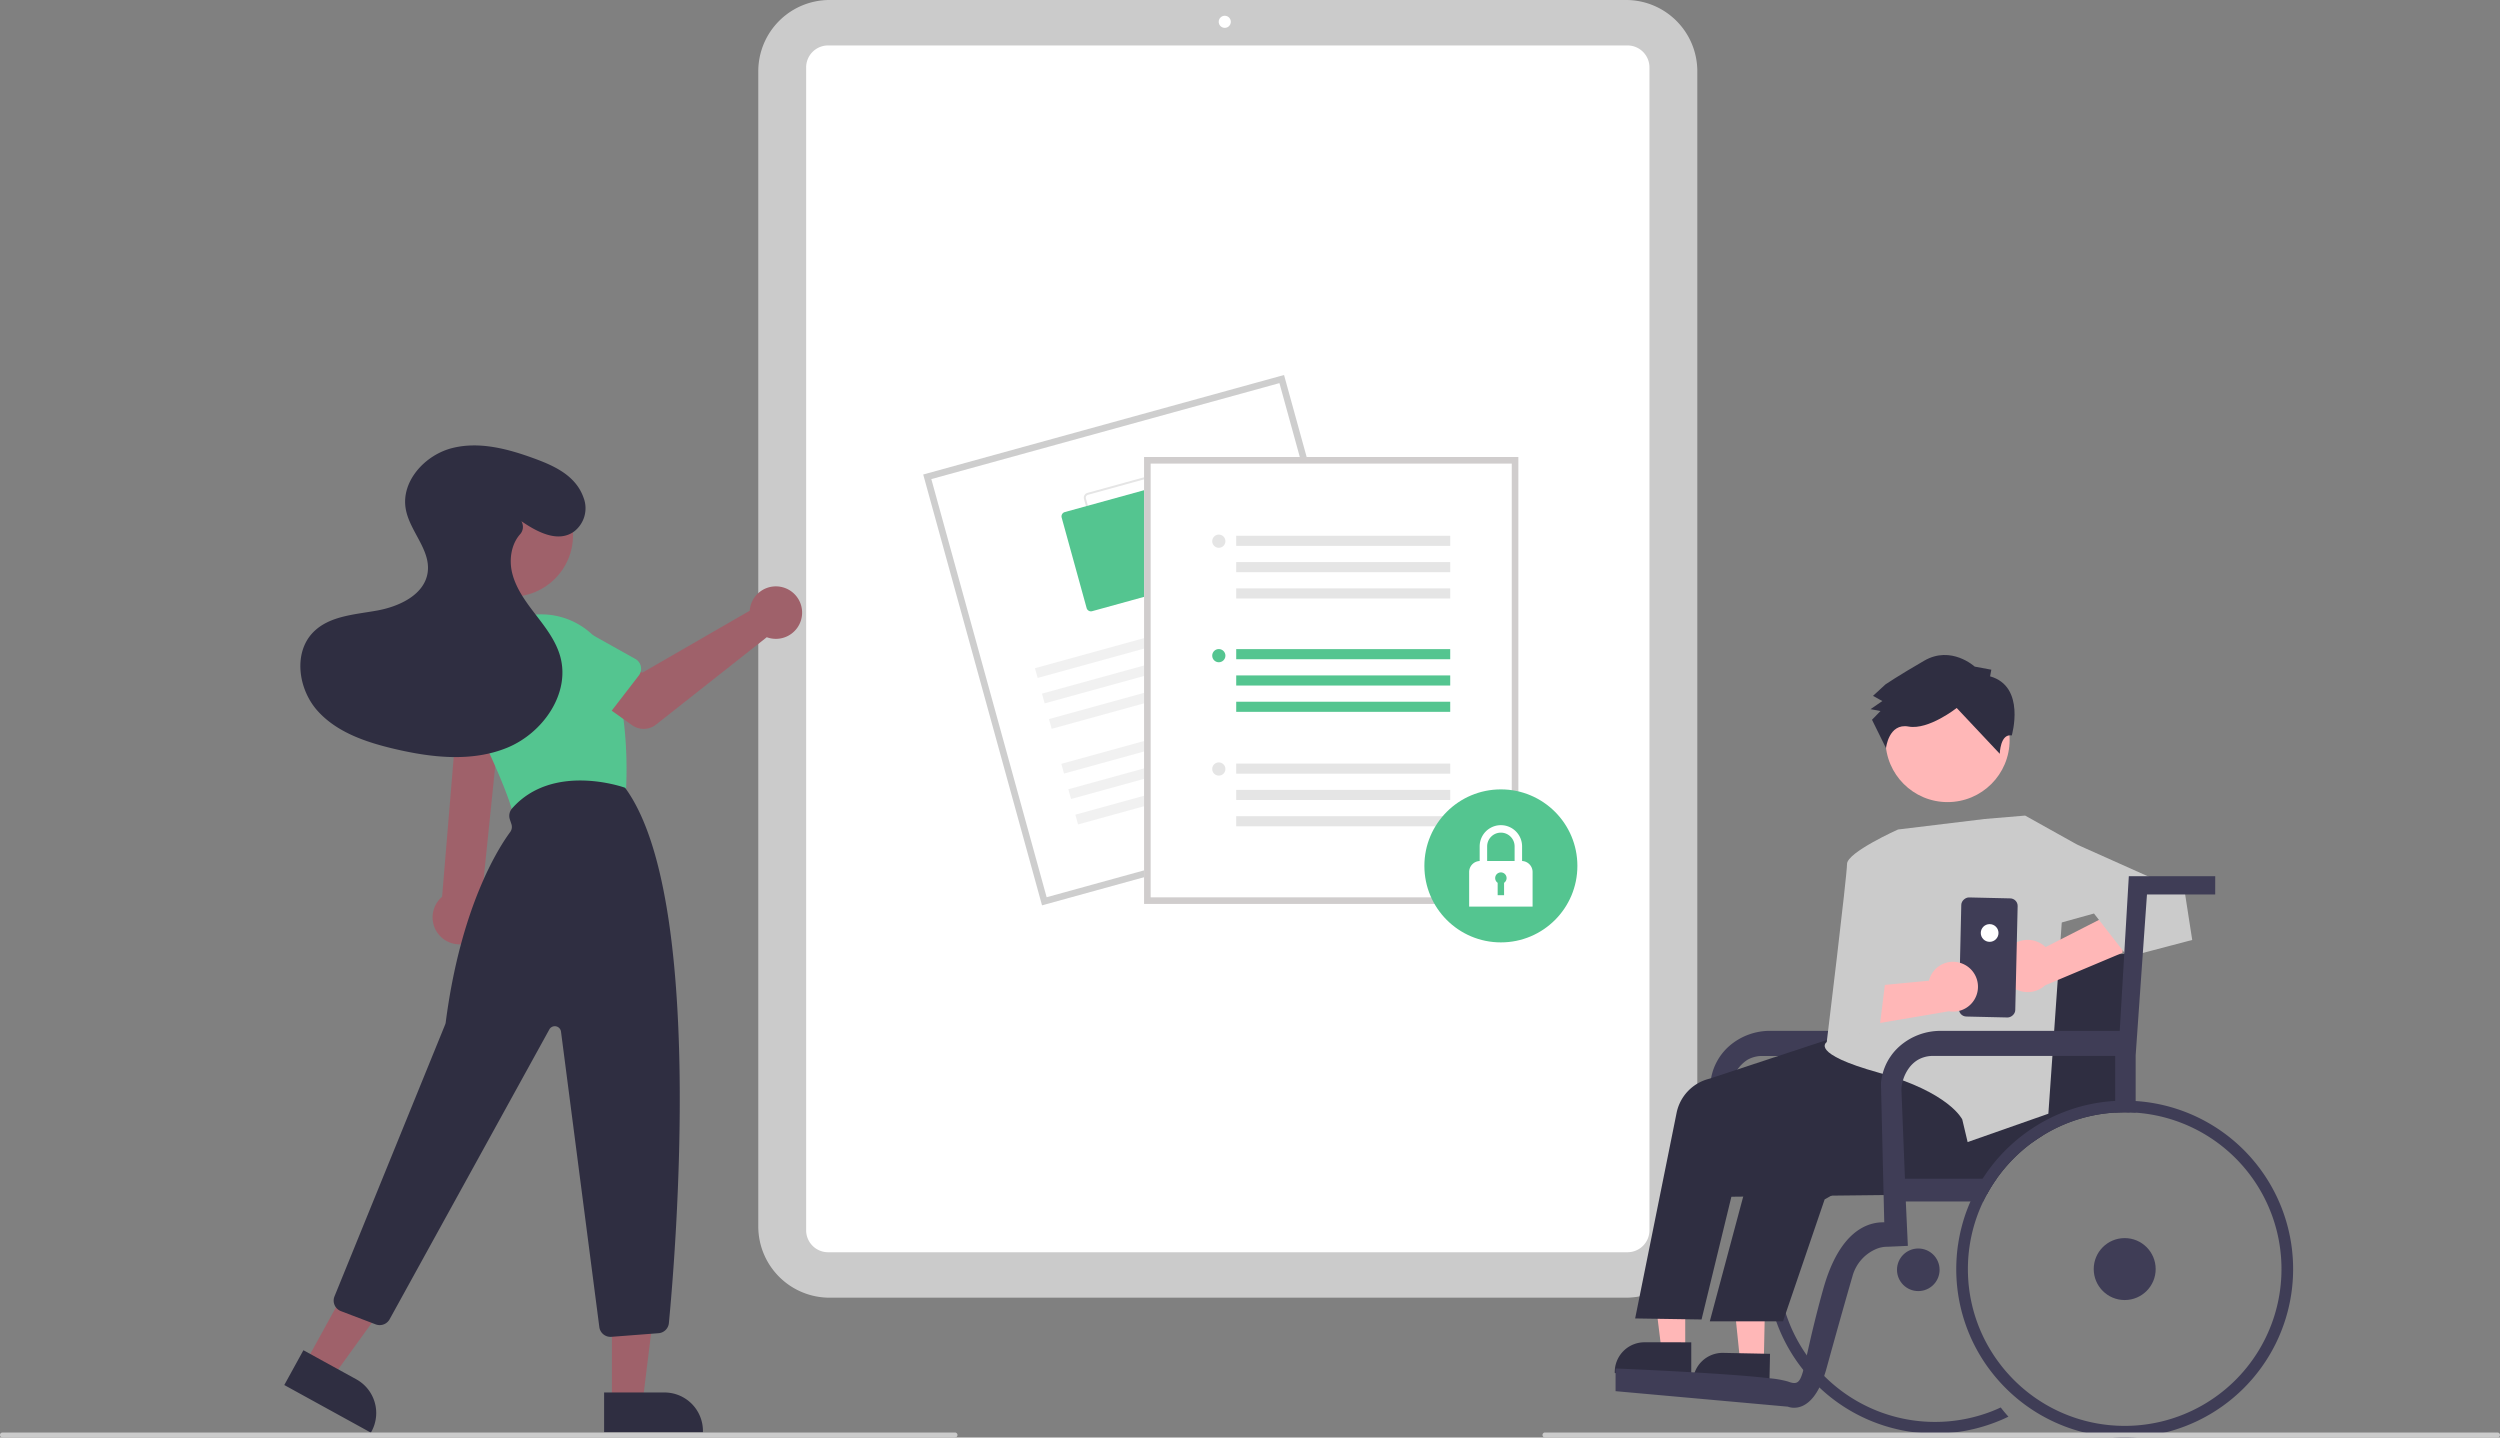 <svg id="undraw_Podcast_audience_re_4i5q" xmlns="http://www.w3.org/2000/svg" width="672" height="386.4" viewBox="0 0 672 386.4">
  <rect x="0" y="0" width="672" height="386.4" fill="#808080" stroke="none"/>
  <path id="Path_46369" data-name="Path 46369" d="M636.583,511.318H422.456a19.164,19.164,0,0,1-19.143-19.143V181.643A19.164,19.164,0,0,1,422.456,162.5H636.583a19.164,19.164,0,0,1,19.143,19.143V492.175a19.165,19.165,0,0,1-19.143,19.143Z" transform="translate(-199.487 -162.5)" fill="#cbcbcb"/>
  <path id="Path_46370" data-name="Path 46370" d="M643.239,505.066H428.358a5.908,5.908,0,0,1-5.9-5.9V186.576a5.908,5.908,0,0,1,5.9-5.9H643.239a5.908,5.908,0,0,1,5.9,5.9V499.165a5.908,5.908,0,0,1-5.9,5.9Z" transform="translate(-205.766 -168.461)" fill="#fff"/>
  <circle id="Ellipse_8225" data-name="Ellipse 8225" cx="1.628" cy="1.628" r="1.628" transform="translate(327.59 4.234)" fill="#fff"/>
  <circle id="Ellipse_8227" data-name="Ellipse 8227" cx="1.344" cy="1.344" r="1.344" transform="translate(323.985 83.328)" fill="#fff"/>
  <circle id="Ellipse_8228" data-name="Ellipse 8228" cx="1.344" cy="1.344" r="1.344" transform="translate(323.985 96.096)" fill="#fff"/>
  <circle id="Ellipse_8229" data-name="Ellipse 8229" cx="1.344" cy="1.344" r="1.344" transform="translate(333.393 88.032)" fill="#fff"/>
  <path id="Path_46381" data-name="Path 46381" d="M878.17,609.614c-.759-.558-1.539-1.075-2.332-1.566-.477-.309-.968-.6-1.458-.88l-.2-.121a45.146,45.146,0,0,0-7.728-3.468,44.418,44.418,0,0,0-7.99-1.922.835.835,0,0,0-.128-.02c-.732-.107-1.472-.195-2.217-.255-.517-.054-1.042-.094-1.566-.114-.672-.047-1.344-.074-2.029-.081-.2-.007-.41-.007-.618-.007a44.981,44.981,0,0,0-6.559.477c-.477.067-.954.141-1.425.222l-.934.182q-1.925.393-3.783.934c-.565.168-1.122.343-1.68.531-.753.249-1.492.517-2.224.813-.652.249-1.291.524-1.922.806a45.385,45.385,0,0,0-13.9,9.744,44.741,44.741,0,0,0-4.334,5.154q-.938,1.3-1.781,2.675a43.857,43.857,0,0,0-2.769,5.208,44.817,44.817,0,0,0-3.414,11.458,45.4,45.4,0,0,0-.551,7.069c0,.43.007.86.02,1.284a44.959,44.959,0,0,0,9.872,26.92q.987,1.25,2.07,2.419c.719.779,1.465,1.539,2.238,2.265.948.9,1.929,1.747,2.943,2.56a45.166,45.166,0,0,0,44.869,6.606c1.021-.4,2.023-.84,3-1.324q-1.088-1.189-2.069-2.473c-.975.457-1.963.874-2.977,1.25a42.112,42.112,0,0,1-41.906-7.345c-.887-.753-1.754-1.546-2.574-2.372-.921-.921-1.8-1.882-2.628-2.883-.712-.854-1.4-1.741-2.036-2.654a42.058,42.058,0,0,1,2.641-51.885q.565-.655,1.149-1.27c.8-.84,1.627-1.653,2.487-2.426a42.119,42.119,0,0,1,13.87-8.326c.047-.02.1-.034.148-.054.161-.061.329-.114.5-.175a42.389,42.389,0,0,1,4.872-1.351c.6-.128,1.2-.242,1.808-.343.013,0,.02-.007.034-.007a43.458,43.458,0,0,1,5.161-.531c.591-.027,1.189-.04,1.788-.04.739,0,1.485.02,2.217.067.524.02,1.055.06,1.572.107.457.04.914.087,1.364.148a41.689,41.689,0,0,1,14.932,4.785,40.689,40.689,0,0,1,3.481,2.117c.9.612,1.781,1.257,2.628,1.929.873-.638,1.781-1.243,2.708-1.808C879.951,610.931,879.07,610.245,878.17,609.614Z" transform="translate(-331.774 -306.387)" fill="#3f3d56"/>
  <path id="Path_46382" data-name="Path 46382" d="M850.795,512.984l-2.446,41.567h-48.03a16.652,16.652,0,0,0-11.3,4.272,15.055,15.055,0,0,0-4.845,9.783l5.479,1.951a8.108,8.108,0,0,1,.193-1.873,9.876,9.876,0,0,1,4.257-6.338,7.984,7.984,0,0,1,4.08-1.041h54.441l3.06-43.4h18.333v-4.923Z" transform="translate(-324.41 -277.459)" fill="#3f3d56"/>
  <path id="Path_46383" data-name="Path 46383" d="M899.066,543.94l-.013.329-1.492,39.225-.121,3.118c-.437-.013-.873-.02-1.317-.02q-1.29,0-2.56.081a41.476,41.476,0,0,0-12.136,2.56c-1.008.376-2,.793-2.97,1.243a41.151,41.151,0,0,0-4.422,2.392c-.927.565-1.834,1.169-2.708,1.808a42.484,42.484,0,0,0-9.63,9.778,39.239,39.239,0,0,0-2.547,4.086l-3.555.034-24.273.269L817.23,609h-.007l-9.932.107-3.468.04h-.249l-3.165.034-6.834.081-3.179.034-4.408.047,2.748-25.979,23.97,1.324,4.247.235,1.116.06,10.456.578,2.244.121,5.551.309,1.861.1,9.025.5.141-1,.269-1.935.161-1.163.867-6.256.275-1.962.39-2.816v-.02l.034-.255.9-6.478.732-5.235.679-4.872v-.02l1.082-7.829.182-1.284,2.137-.074,8.306-.269,3.669-.121,11.538-.383,16.095-.531h.007l1.33-.047.316-.013h.007Z" transform="translate(-325.004 -287.612)" fill="#2f2e41"/>
  <circle id="Ellipse_8230" data-name="Ellipse 8230" cx="8.326" cy="8.326" r="8.326" transform="translate(562.793 332.801)" fill="#3f3d56"/>
  <circle id="Ellipse_8231" data-name="Ellipse 8231" cx="5.724" cy="5.724" r="5.724" transform="translate(509.913 335.596)" fill="#3f3d56"/>
  <path id="Path_46384" data-name="Path 46384" d="M911.035,605.979c-1.015.4-2.016.84-3,1.317a44.856,44.856,0,0,0-4.98,2.836q-1.391.9-2.7,1.909a45.578,45.578,0,0,0-10.766,11.706h3.763a42.488,42.488,0,0,1,9.63-9.778c.873-.638,1.781-1.243,2.708-1.808a41.126,41.126,0,0,1,4.422-2.392c.968-.45,1.962-.867,2.97-1.243a41.477,41.477,0,0,1,12.136-2.56v-3.131A44.81,44.81,0,0,0,911.035,605.979Zm-24.709,23.876h3.434c.329-.685.679-1.364,1.048-2.023l-3.555.034c-.329.652-.639,1.317-.927,1.989Zm44.4-26.994c-.5-.04-1-.06-1.505-.074-.477-.02-.954-.027-1.438-.027-.86,0-1.714.027-2.56.074a44.81,44.81,0,0,0-14.186,3.145c-1.015.4-2.016.84-3,1.317a44.856,44.856,0,0,0-4.98,2.836q-1.391.9-2.7,1.909a45.6,45.6,0,0,0-13.1,15.826c-.329.652-.639,1.317-.927,1.989a43.891,43.891,0,0,0-2.406,6.962,43.245,43.245,0,0,0-.941,4.691q-.3,2.077-.41,4.2c-.04.773-.061,1.546-.061,2.325a46.248,46.248,0,0,0,.289,5.134,45.1,45.1,0,0,0,8.682,21.887c.652.874,1.337,1.727,2.049,2.547a45.261,45.261,0,1,0,37.2-74.74Zm-2.943,87.32a42.036,42.036,0,0,1-31.255-13.9q-1.088-1.189-2.069-2.473a41.891,41.891,0,0,1-8.8-24.293c-.02-.491-.027-.981-.027-1.478a41.918,41.918,0,0,1,4.126-18.178c.329-.685.679-1.364,1.048-2.023a39.239,39.239,0,0,1,2.547-4.086,42.486,42.486,0,0,1,9.63-9.778c.873-.638,1.781-1.243,2.708-1.808a41.138,41.138,0,0,1,4.422-2.392c.968-.45,1.962-.867,2.97-1.243a41.475,41.475,0,0,1,12.136-2.56q1.27-.081,2.56-.081c.444,0,.88.007,1.317.02.544.02,1.089.047,1.626.081a42.149,42.149,0,0,1-2.943,84.195Zm-42.121-40.669c-.02-.491-.027-.981-.027-1.478a41.918,41.918,0,0,1,4.126-18.178h-3.434a43.881,43.881,0,0,0-2.406,6.962,5.772,5.772,0,0,1,.154,1.331,5.693,5.693,0,0,1-1.1,3.36q-.3,2.077-.41,4.2c-.04.773-.061,1.546-.061,2.325a46.277,46.277,0,0,0,.289,5.134,45.1,45.1,0,0,0,8.682,21.887c1.015-.376,2-.793,2.977-1.25a41.889,41.889,0,0,1-8.8-24.293Z" transform="translate(-356.663 -306.905)" fill="#3f3d56"/>
  <circle id="Ellipse_8232" data-name="Ellipse 8232" cx="0.708" cy="0.708" r="0.708" transform="translate(544.546 276.26)" opacity="0.1" style="isolation: isolate"/>
  <circle id="Ellipse_8233" data-name="Ellipse 8233" cx="0.708" cy="0.708" r="0.708" transform="translate(542.142 287.984)" opacity="0.1" style="isolation: isolate"/>
  <path id="Path_46385" data-name="Path 46385" d="M669.495,528h-6.38L660.08,503.4H669.5Z" transform="translate(-216.506 -165.114)" fill="#ffb7b7"/>
  <path id="Path_46386" data-name="Path 46386" d="M764.843,699.417l-6.633-.007h-4.3a8.007,8.007,0,0,0-8.01,8.01v.262h20.57v-8.266Z" transform="translate(-311.855 -338.606)" fill="#2f2e41"/>
  <path id="Path_46387" data-name="Path 46387" d="M701.176,532.477l-6.379-.131-2.531-24.664,9.414.193Z" transform="translate(-227.063 -166.52)" fill="#ffb7b7"/>
  <path id="Path_46388" data-name="Path 46388" d="M796.261,703.871l-6.639-.134-4.294-.087a7.994,7.994,0,0,0-8.172,7.836l-.006.262,20.57.423.034-1.7.134-6.565Z" transform="translate(-322.105 -339.996)" fill="#2f2e41"/>
  <path id="Path_46389" data-name="Path 46389" d="M810.864,575.9l-36.857,12.158a11.89,11.89,0,0,0-8.811,9.2L754.06,652.495l17.849.279,11.282-46.422,24.357-9.965-18.663,10.8a12.266,12.266,0,0,0-3.781,5.091l-10.983,41h19.686l11.188-32.783,48.556-27.678Z" transform="translate(-314.532 -298.097)" fill="#2f2e41"/>
  <path id="Path_46390" data-name="Path 46390" d="M872.911,489.643l-23.333,2.832s-13.7,6.143-13.7,9.266-5.452,47.876-5.452,47.876-4.85,2.993,14.09,8.26,22.34,12.539,22.34,12.539l1.442,6.076,21.7-7.623,3.643-52.037,4.157-20.263-14.044-7.837Z" transform="translate(-339.398 -269.504)" fill="#cbcbcb"/>
  <circle id="Ellipse_8234" data-name="Ellipse 8234" cx="16.68" cy="16.68" r="16.68" transform="translate(506.823 182.245)" fill="#ffb7b7"/>
  <path id="Path_46391" data-name="Path 46391" d="M880.35,430.237l.332-1.787-4.467-.829s-6.318-5.794-13.567-1.594-10.427,6.383-10.427,6.383l-3.344,3.076,2.514,1.391-3.178,2.183,2.68.5-2.284,2.349,3.764,7.63s.7-6.8,6.063-5.806,12.941-4.992,12.941-4.992l11.577,12.315s.1-5.5,3.226-4.933C886.182,446.12,890.012,432.955,880.35,430.237Z" transform="translate(-345.414 -248.436)" fill="#2f2e41"/>
  <path id="Path_46392" data-name="Path 46392" d="M901.824,537a6.976,6.976,0,0,1,10.633-1.158L934.54,524.58l-1.432,12.8-20.751,8.731A7.013,7.013,0,0,1,901.824,537Z" transform="translate(-362.603 -281.262)" fill="#ffb7b7"/>
  <path id="Path_46393" data-name="Path 46393" d="M817.412,338.873l5.417-.979,28.9,12.927,1.967,12.667-17.334,4.556-9.07-11.665-13.275,3.684-7.836-11.794Z" transform="translate(-264.428 -110.829)" fill="#cbcbcb"/>
  <rect id="Rectangle_1250" data-name="Rectangle 1250" width="32.023" height="15.153" rx="2.029" transform="translate(526.508 273.198) rotate(-88.69)" fill="#3f3d56"/>
  <circle id="Ellipse_8235" data-name="Ellipse 8235" cx="2.382" cy="2.382" r="2.382" transform="translate(532.433 248.403)" fill="#fff"/>
  <path id="Path_46394" data-name="Path 46394" d="M869.237,547.784a6.655,6.655,0,0,0-9.152,4.514l-23.542,2.246,7.709,9.571,21.174-3.6a6.691,6.691,0,0,0,3.81-12.731Z" transform="translate(-341.586 -288.687)" fill="#ffb7b7"/>
  <path id="Path_46395" data-name="Path 46395" d="M744.466,352.222l-1.233,22.917,4.626,1.463-1.988,15.975-11.878,1.795,4.957-41.36Z" transform="translate(-240.75 -115.529)" fill="#cbcbcb"/>
  <path id="Path_46396" data-name="Path 46396" d="M884.19,512.98l-.464,7.883-.181,3.078v.04l-.564,9.509-.02.4-1.216,20.664h-48.2a16.631,16.631,0,0,0-11.125,4.271A15.344,15.344,0,0,0,821,560.3a12.439,12.439,0,0,0-.766,1.008,13.953,13.953,0,0,0-.847,1.337,14.772,14.772,0,0,0-1.378,3.454,2.175,2.175,0,0,0-.081.3,14.412,14.412,0,0,0-.37,2.218l.148,5.987.02.934.054,2.339.309,13.05.188,7.768.175,7.318c-4.415-.108-12,2.231-16.39,17.9-.968,3.454-1.747,6.471-2.392,9.1q-.494,2.006-.894,3.716c-.45,1.949-.82,3.622-1.142,5.053-.356,1.613-.652,2.91-.927,3.951-.961,3.535-1.727,3.985-4.153,3.071a26.9,26.9,0,0,0-4.946-.867c-4.98-.591-12.688-1.136-20.113-1.572-.309-.013-.612-.034-.921-.054-10.6-.618-20.348-1.008-20.348-1.008v6.1l46.328,4.166s4.778,2.144,8.46-5.154a22.646,22.646,0,0,0,1.284-3.1q.353-1,.665-2.157l.995-3.609c.3-1.1.612-2.2.914-3.286,2-7.177,3.917-13.917,5.047-17.795a11.091,11.091,0,0,1,6.1-7.163,7.582,7.582,0,0,1,3.306-.719l5.47-.242-.551-11.935H845.06c.329-.685.679-1.364,1.048-2.023a39.229,39.229,0,0,1,2.547-4.086H824.013l-.262-6.606-.45-11.4-.02-.45-.107-2.708-.1-2.574a7.837,7.837,0,0,1,.188-1.895c.054-.235.121-.5.208-.786a10.676,10.676,0,0,1,1.64-3.353,8.331,8.331,0,0,1,1.875-1.855,5.987,5.987,0,0,1,.531-.343,7.993,7.993,0,0,1,3.414-1.021,5.342,5.342,0,0,1,.659-.02h48.935v15.234q1.27-.081,2.56-.081c.444,0,.88.007,1.317.02.544.02,1.089.047,1.626.081v-15.4L887.96,533.6l1.109-15.718h18.339l.007-4.906Z" transform="translate(-311.963 -277.457)" fill="#3f3d56"/>
  <path id="Path_46397" data-name="Path 46397" d="M283.566,508.068a7.219,7.219,0,0,0,2.582-10.764l5.4-52.779H279.879l-4.29,51.536a7.258,7.258,0,0,0,7.976,12.007Z" transform="translate(-156.754 -255.004)" fill="#9f616a"/>
  <circle id="Ellipse_8236" data-name="Ellipse 8236" cx="16.505" cy="16.505" r="16.505" transform="translate(121.018 127.383)" fill="#9f616a"/>
  <path id="Path_46398" data-name="Path 46398" d="M301.878,463.363a3.019,3.019,0,0,1-2.909-2.217c-1.322-4.8-4.763-12.927-10.225-24.145A20,20,0,0,1,300.1,409.389h0a19.991,19.991,0,0,1,25.688,12.735c4.234,13.275,4.03,27.494,3.745,32.991a3.031,3.031,0,0,1-2.375,2.8l-24.633,5.379A3.005,3.005,0,0,1,301.878,463.363Z" transform="translate(-161.248 -243.105)" fill="#54c590"/>
  <path id="Path_46399" data-name="Path 46399" d="M244.767,545.483h8.239l3.919-31.778H244.766Z" transform="translate(-80.283 -168.495)" fill="#9f616a"/>
  <path id="Path_46400" data-name="Path 46400" d="M341.642,730.166V719.49h16.225a10.34,10.34,0,0,1,10.34,10.34v.336Z" transform="translate(-179.258 -345.192)" fill="#2f2e41"/>
  <path id="Path_46401" data-name="Path 46401" d="M122.177,531.512l7.219,3.969,18.745-25.958-10.655-5.858Z" transform="translate(-40.074 -165.202)" fill="#9f616a"/>
  <path id="Path_46402" data-name="Path 46402" d="M236.99,724.744l-23.279-12.8,5.143-9.355,14.218,7.817a10.352,10.352,0,0,1,4.08,14.042Z" transform="translate(-137.297 -339.649)" fill="#2f2e41"/>
  <path id="Path_46403" data-name="Path 46403" d="M307.877,624.25a3.024,3.024,0,0,1-3-2.635l-10.3-79.4a1.68,1.68,0,0,0-3.137-.6L248.5,619.53a3.04,3.04,0,0,1-3.725,1.367l-9.36-3.566a3.024,3.024,0,0,1-1.724-3.966l29.746-73.071a2.331,2.331,0,0,0,.152-.579c4.029-31.183,14.28-47.041,17.325-51.158a2.342,2.342,0,0,0,.333-2.132l-.419-1.256a3.023,3.023,0,0,1,.582-2.941c10.975-12.5,30.1-5.679,30.295-5.609l.1.035.06.082c21.449,29.415,13.518,124.955,11.711,143.808a3.016,3.016,0,0,1-2.778,2.721l-12.683.977C308.033,624.248,307.955,624.25,307.877,624.25Z" transform="translate(-143.778 -264.901)" fill="#2f2e41"/>
  <path id="Path_46404" data-name="Path 46404" d="M378.887,402.493a7.072,7.072,0,0,0-.161,1.1l-28.867,16.654-7.017-4.039L335.362,426l11.727,8.358a5.376,5.376,0,0,0,6.45-.157l29.767-23.484a7.054,7.054,0,1,0-4.419-8.226Z" transform="translate(-177.199 -239.432)" fill="#9f616a"/>
  <path id="Path_46405" data-name="Path 46405" d="M341.972,426.079l-9.33,12.092a3.024,3.024,0,0,1-4.572.25l-10.562-10.968a8.4,8.4,0,1,1,10.3-13.268l13.247,7.407a3.024,3.024,0,0,1,.918,4.486Z" transform="translate(-170.277 -244.474)" fill="#54c590"/>
  <path id="Path_46406" data-name="Path 46406" d="M293.137,450.358l-15.03-2.714a3.024,3.024,0,0,1-2.328-3.943l4.872-14.426a8.4,8.4,0,1,1,16.52,3.033l-.475,15.17a3.024,3.024,0,0,1-3.56,2.88Z" transform="translate(-157.604 -247.744)" fill="#54c590"/>
  <path id="Path_46407" data-name="Path 46407" d="M279.542,361.03c4.242,2.9,9.812,5.888,14.145,2.8a7.884,7.884,0,0,0,2.588-9.089c-2.075-5.933-7.775-8.545-13.225-10.547-7.086-2.6-14.8-4.673-22.116-2.809s-13.78,8.946-12.459,16.379c1.062,5.977,6.7,10.95,5.9,16.968-.806,6.056-7.616,9.244-13.629,10.326S228,386.484,223.682,390.8c-5.512,5.51-4.136,15.357,1.051,21.174s13.015,8.454,20.6,10.246c10.049,2.375,20.919,3.623,30.463-.318S292.767,407.354,290,397.4c-1.168-4.2-3.919-7.754-6.578-11.212s-5.351-7.073-6.365-11.316c-.845-3.535-.22-7.64,2.125-10.292a2.982,2.982,0,0,0,.4-3.485Z" transform="translate(-139.407 -220.938)" fill="#2f2e41"/>
  <path id="Path_46408" data-name="Path 46408" d="M356.7,736.844H100.672a.672.672,0,0,1,0-1.344H356.7a.672.672,0,0,1,0,1.344Z" transform="translate(-100 -350.444)" fill="#cbcbcb"/>
  <path id="Path_46409" data-name="Path 46409" d="M973.7,736.844H717.672a.672.672,0,0,1,0-1.344H973.7a.672.672,0,0,1,0,1.344Z" transform="translate(-302.376 -350.444)" fill="#cbcbcb"/>
  <g id="undraw_secure_files_re_6vdh" transform="translate(248.159 100.8)">
    <path id="Path_46916" data-name="Path 46916" d="M295.668,247.281,198.677,274.03,166.738,158.221l96.991-26.749Z" transform="translate(-166.738 -131.472)" fill="#fff"/>
    <path id="Path_46917" data-name="Path 46917" d="M295.668,247.281,198.677,274.03,166.738,158.221l96.991-26.749Zm-95.752,24.566,93.569-25.8L262.49,133.655l-93.569,25.8Z" transform="translate(-166.738 -131.472)" fill="#cecece"/>
    <path id="Path_46918" data-name="Path 46918" d="M342.812,241.222,318.5,247.927a1.343,1.343,0,0,1-1.65-.937l-6.705-24.313a1.343,1.343,0,0,1,.937-1.65l24.313-6.705a1.343,1.343,0,0,1,1.65.937l6.7,24.313A1.343,1.343,0,0,1,342.812,241.222Zm-31.588-19.677a.806.806,0,0,0-.562.99l6.705,24.313a.806.806,0,0,0,.99.562l24.313-6.705a.806.806,0,0,0,.562-.99L336.526,215.4a.806.806,0,0,0-.99-.562Z" transform="translate(-266.929 -189.341)" fill="#e5e5e5"/>
    <path id="Path_46919" data-name="Path 46919" d="M322.739,258.107l-24.312,6.705a1.209,1.209,0,0,1-1.485-.843l-6.705-24.313a1.209,1.209,0,0,1,.843-1.485l24.312-6.705a1.209,1.209,0,0,1,1.485.843l6.705,24.313A1.209,1.209,0,0,1,322.739,258.107Z" transform="translate(-253.018 -201.326)" fill="#54c590"/>
    <rect id="Rectangle_1325" data-name="Rectangle 1325" width="70.38" height="2.72" transform="translate(30.038 78.811) rotate(-15.418)" fill="#f1f1f1"/>
    <rect id="Rectangle_1326" data-name="Rectangle 1326" width="70.38" height="2.72" transform="translate(31.923 85.647) rotate(-15.418)" fill="#f1f1f1"/>
    <rect id="Rectangle_1327" data-name="Rectangle 1327" width="70.38" height="2.72" transform="translate(33.809 92.483) rotate(-15.418)" fill="#f1f1f1"/>
    <rect id="Rectangle_1328" data-name="Rectangle 1328" width="70.38" height="2.72" transform="translate(37.127 104.514) rotate(-15.418)" fill="#f1f1f1"/>
    <rect id="Rectangle_1329" data-name="Rectangle 1329" width="70.38" height="2.72" transform="translate(39.012 111.35) rotate(-15.418)" fill="#f1f1f1"/>
    <rect id="Rectangle_1330" data-name="Rectangle 1330" width="70.38" height="2.72" transform="translate(40.897 118.186) rotate(-15.418)" fill="#f1f1f1"/>
    <path id="Path_46920" data-name="Path 46920" d="M464.5,324.793H363.887V204.661H464.5Z" transform="translate(-304.522 -182.622)" fill="#fff"/>
    <path id="Path_46921" data-name="Path 46921" d="M464.5,324.793H363.887V204.661H464.5Zm-98.837-1.775h97.062V206.436H365.662Z" transform="translate(-304.522 -182.622)" fill="#d0cdcd"/>
    <rect id="Rectangle_1331" data-name="Rectangle 1331" width="57.524" height="2.72" transform="translate(84.135 73.682)" fill="#54c590"/>
    <rect id="Rectangle_1332" data-name="Rectangle 1332" width="57.524" height="2.72" transform="translate(84.135 80.753)" fill="#54c590"/>
    <rect id="Rectangle_1333" data-name="Rectangle 1333" width="57.524" height="2.72" transform="translate(84.135 87.824)" fill="#54c590"/>
    <circle id="Ellipse_9784" data-name="Ellipse 9784" cx="1.775" cy="1.775" r="1.775" transform="translate(77.683 73.665)" fill="#54c590"/>
    <rect id="Rectangle_1334" data-name="Rectangle 1334" width="57.524" height="2.72" transform="translate(84.135 43.212)" fill="#e5e5e5"/>
    <rect id="Rectangle_1335" data-name="Rectangle 1335" width="57.524" height="2.72" transform="translate(84.135 50.283)" fill="#e5e5e5"/>
    <rect id="Rectangle_1336" data-name="Rectangle 1336" width="57.524" height="2.72" transform="translate(84.135 57.354)" fill="#e5e5e5"/>
    <circle id="Ellipse_9785" data-name="Ellipse 9785" cx="1.775" cy="1.775" r="1.775" transform="translate(77.683 42.899)" fill="#e5e5e5"/>
    <rect id="Rectangle_1337" data-name="Rectangle 1337" width="57.524" height="2.72" transform="translate(84.135 104.448)" fill="#e5e5e5"/>
    <rect id="Rectangle_1338" data-name="Rectangle 1338" width="57.524" height="2.72" transform="translate(84.135 111.519)" fill="#e5e5e5"/>
    <rect id="Rectangle_1339" data-name="Rectangle 1339" width="57.524" height="2.72" transform="translate(84.135 118.59)" fill="#e5e5e5"/>
    <circle id="Ellipse_9786" data-name="Ellipse 9786" cx="1.775" cy="1.775" r="1.775" transform="translate(77.683 104.135)" fill="#e5e5e5"/>
    <circle id="Ellipse_9787" data-name="Ellipse 9787" cx="20.564" cy="20.564" r="20.564" transform="translate(134.715 111.387)" fill="#54c590"/>
    <path id="Path_46922" data-name="Path 46922" d="M668.323,542.964V539.03a5.7,5.7,0,1,0-11.4,0v3.935a2.962,2.962,0,0,0-2.829,2.958v9.3h17.053v-9.3A2.962,2.962,0,0,0,668.323,542.964Zm-5.7-7.626a3.7,3.7,0,0,1,3.691,3.692v3.928h-7.383V539.03A3.7,3.7,0,0,1,662.625,535.338Z" transform="translate(-507.346 -412.325)" fill="#fff"/>
    <path id="Path_46923" data-name="Path 46923" d="M680.39,577.01a1.533,1.533,0,1,0-2.4,1.267v3.332h1.724v-3.332A1.531,1.531,0,0,0,680.39,577.01Z" transform="translate(-523.578 -441.779)" fill="#54c590"/>
  </g>
</svg>
